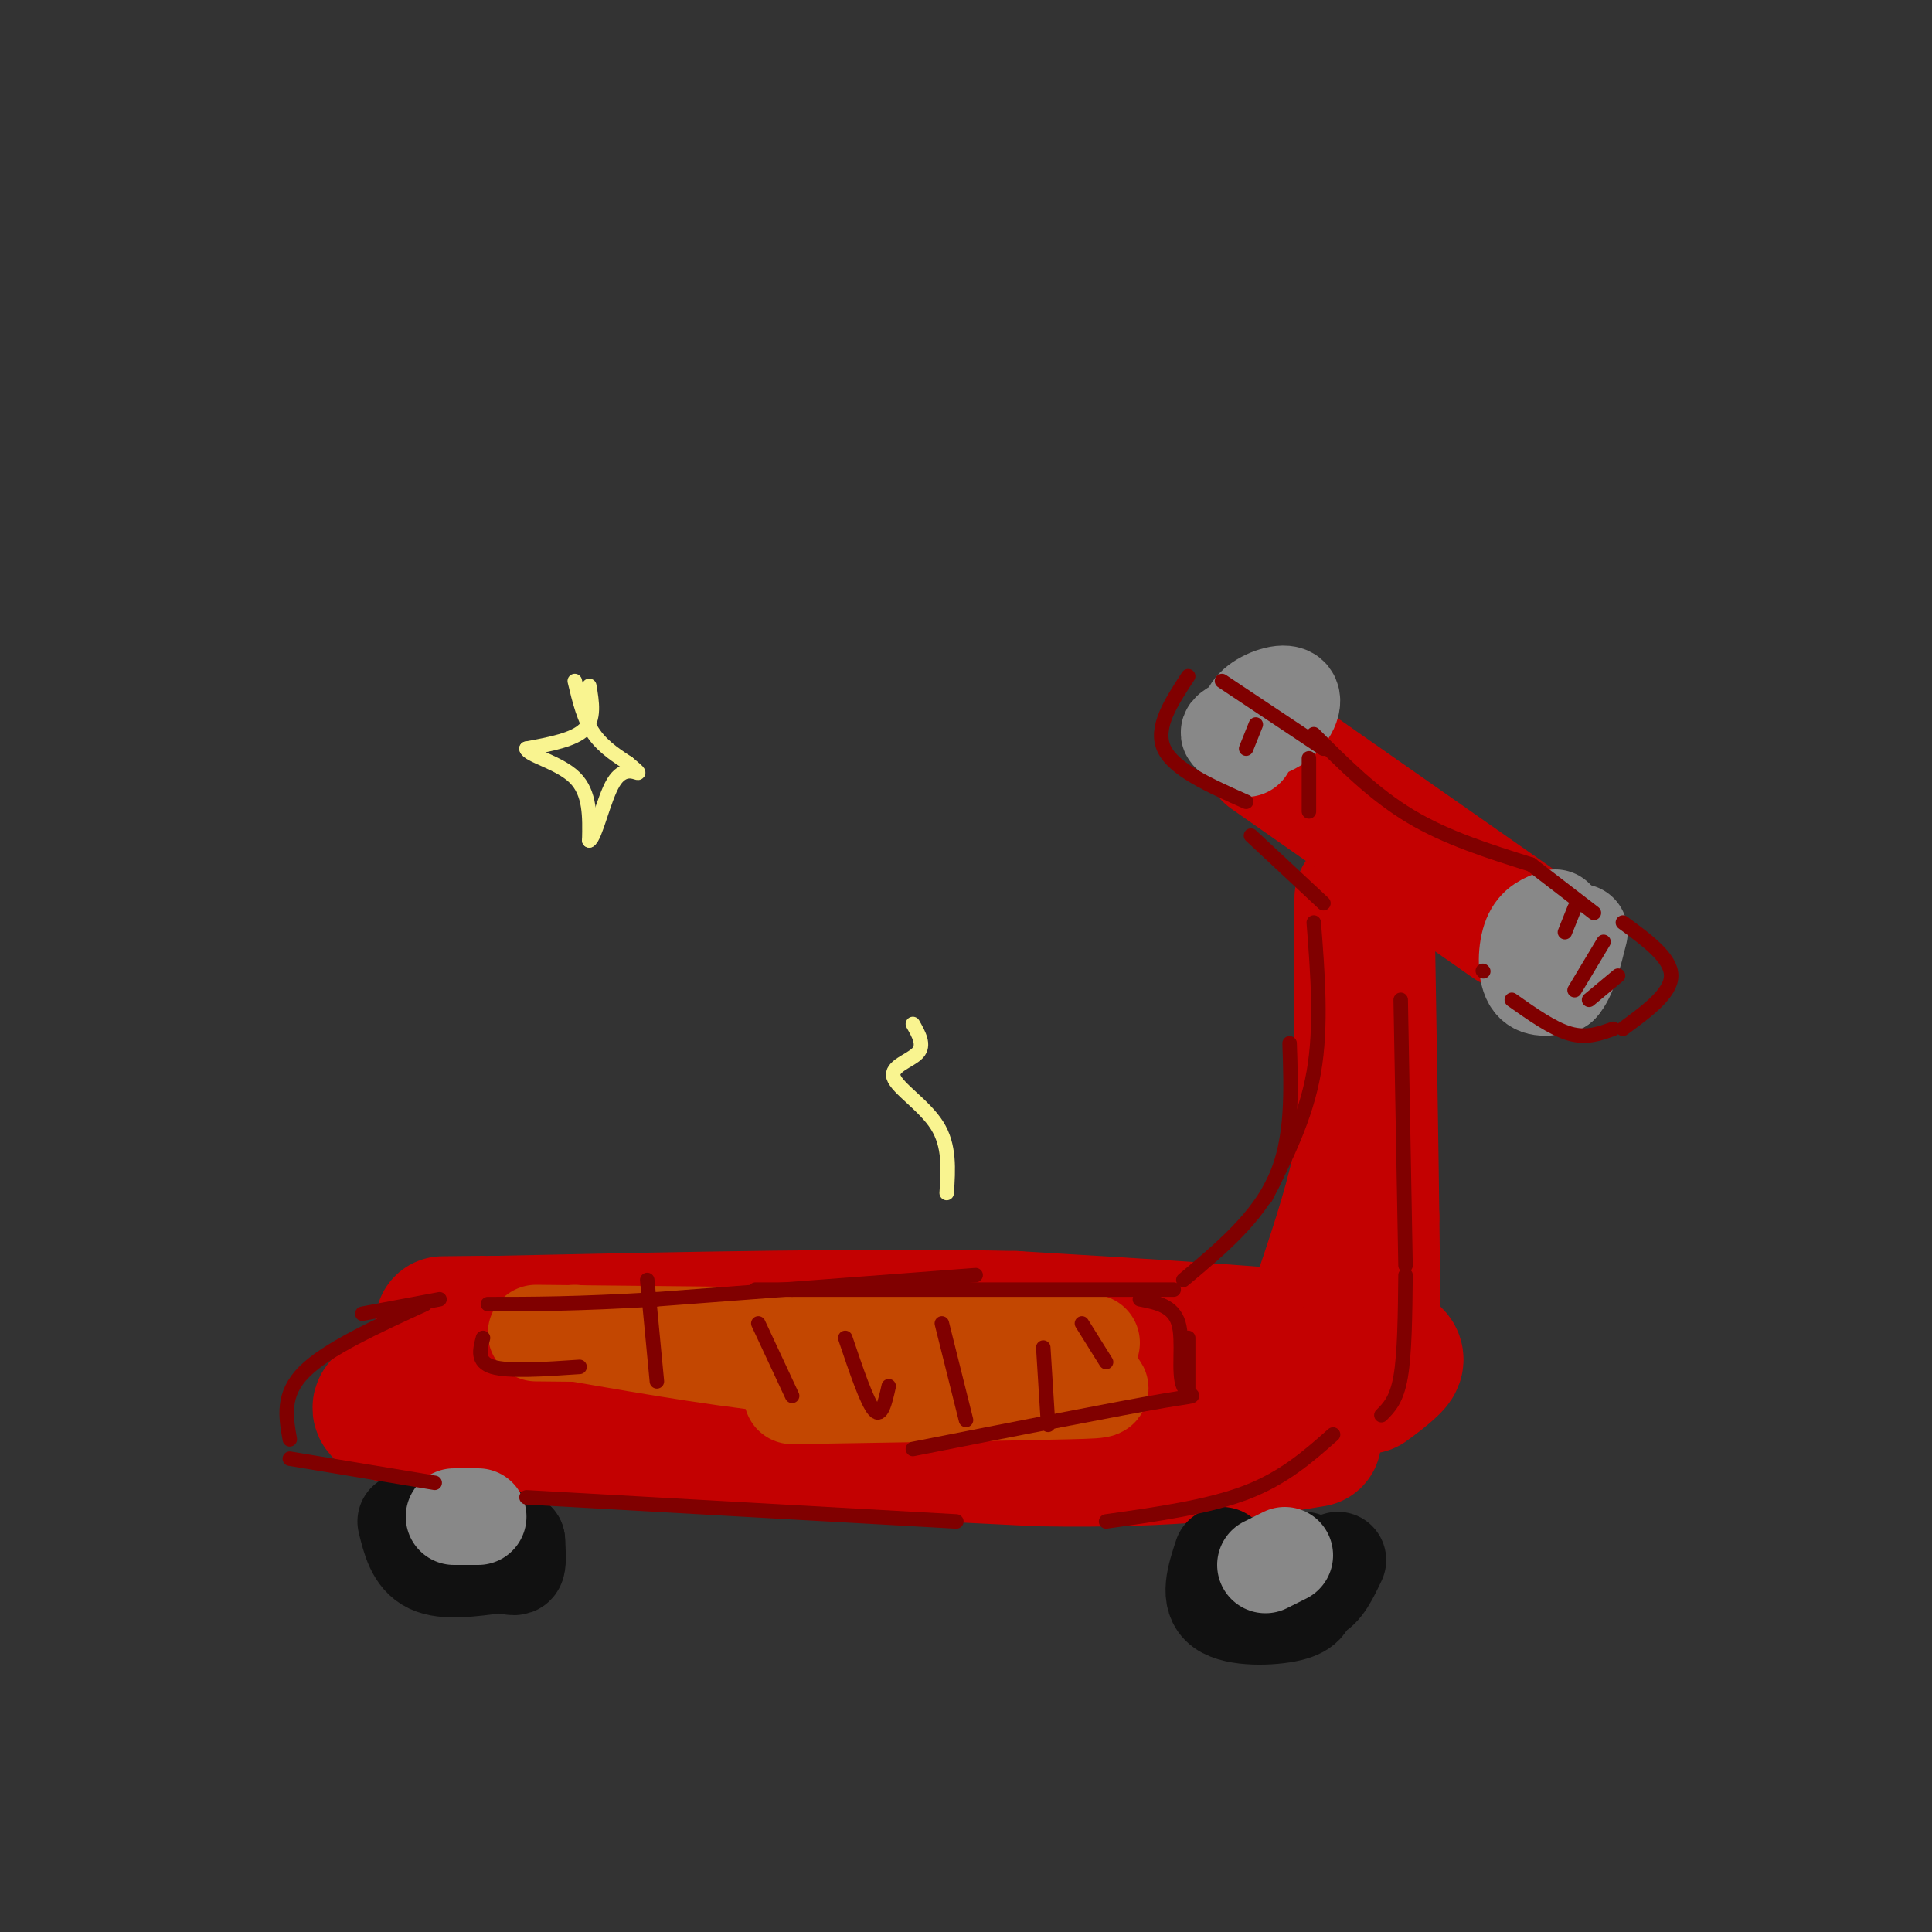 <svg viewBox='0 0 400 400' version='1.1' xmlns='http://www.w3.org/2000/svg' xmlns:xlink='http://www.w3.org/1999/xlink'><rect x="0" y="0" width="400" height="400" fill="#333333" stroke="none"/><g fill='none' stroke='rgb(195,1,1)' stroke-width='28' stroke-linecap='round' stroke-linejoin='round'><path d='M89,285c0.000,0.000 166.000,10.000 166,10'/><path d='M255,295c27.667,1.667 13.833,0.833 0,0'/><path d='M283,287c1.711,-1.244 3.422,-2.489 5,-4c1.578,-1.511 3.022,-3.289 -10,-5c-13.022,-1.711 -40.511,-3.356 -68,-5'/><path d='M210,273c-29.167,-0.667 -68.083,0.167 -107,1'/><path d='M103,274c-18.333,0.167 -10.667,0.083 -3,0'/><path d='M83,289c-5.000,1.917 -10.000,3.833 12,6c22.000,2.167 71.000,4.583 120,7'/><path d='M215,302c29.500,0.500 43.250,-1.750 57,-4'/><path d='M253,284c6.292,-3.726 12.583,-7.452 16,-10c3.417,-2.548 3.958,-3.917 6,-10c2.042,-6.083 5.583,-16.881 7,-25c1.417,-8.119 0.708,-13.560 0,-19'/><path d='M282,220c0.000,-8.833 0.000,-21.417 0,-34'/><path d='M282,225c0.833,21.750 1.667,43.500 2,48c0.333,4.500 0.167,-8.250 0,-21'/><path d='M284,252c-0.167,-14.167 -0.583,-39.083 -1,-64'/><path d='M263,156c0.000,0.000 50.000,35.000 50,35'/></g>
<g fill='none' stroke='rgb(17,17,17)' stroke-width='20' stroke-linecap='round' stroke-linejoin='round'><path d='M84,315c0.917,3.750 1.833,7.500 5,9c3.167,1.500 8.583,0.750 14,0'/><path d='M103,324c3.067,0.222 3.733,0.778 4,0c0.267,-0.778 0.133,-2.889 0,-5'/><path d='M107,319c-2.333,-1.000 -8.167,-1.000 -14,-1'/><path d='M253,322c-1.467,4.444 -2.933,8.889 0,11c2.933,2.111 10.267,1.889 14,1c3.733,-0.889 3.867,-2.444 4,-4'/><path d='M277,323c-1.500,3.167 -3.000,6.333 -5,7c-2.000,0.667 -4.500,-1.167 -7,-3'/><path d='M265,327c-1.500,-0.667 -1.750,-0.833 -2,-1'/><path d='M265,324c0.000,0.000 5.000,-1.000 5,-1'/></g>
<g fill='none' stroke='rgb(195,71,1)' stroke-width='20' stroke-linecap='round' stroke-linejoin='round'><path d='M205,283c-11.833,0.583 -23.667,1.167 -38,0c-14.333,-1.167 -31.167,-4.083 -48,-7'/><path d='M111,276c0.000,0.000 97.000,1.000 97,1'/><path d='M208,277c17.667,0.167 13.333,0.083 9,0'/><path d='M226,278c-0.711,3.178 -1.422,6.356 0,8c1.422,1.644 4.978,1.756 -5,2c-9.978,0.244 -33.489,0.622 -57,1'/></g>
<g fill='none' stroke='rgb(136,136,136)' stroke-width='20' stroke-linecap='round' stroke-linejoin='round'><path d='M322,190c-1.978,0.711 -3.956,1.422 -5,4c-1.044,2.578 -1.156,7.022 0,9c1.156,1.978 3.578,1.489 6,1'/><path d='M323,204c1.667,-1.667 2.833,-6.333 4,-11'/><path d='M257,150c-1.721,0.884 -3.442,1.767 -2,2c1.442,0.233 6.046,-0.185 9,-2c2.954,-1.815 4.257,-5.027 3,-6c-1.257,-0.973 -5.073,0.293 -7,2c-1.927,1.707 -1.963,3.853 -2,6'/><path d='M258,152c-0.333,1.500 -0.167,2.250 0,3'/><path d='M266,322c0.000,0.000 -4.000,2.000 -4,2'/><path d='M99,314c0.000,0.000 -5.000,0.000 -5,0'/></g>
<g fill='none' stroke='rgb(128,0,0)' stroke-width='3' stroke-linecap='round' stroke-linejoin='round'><path d='M272,191c0.833,10.750 1.667,21.500 0,31c-1.667,9.500 -5.833,17.750 -10,26'/><path d='M267,216c0.333,9.917 0.667,19.833 -3,28c-3.667,8.167 -11.333,14.583 -19,21'/><path d='M243,267c0.000,0.000 -79.000,0.000 -79,0'/><path d='M164,267c-13.167,0.000 -6.583,0.000 0,0'/><path d='M202,264c0.000,0.000 -66.000,5.000 -66,5'/><path d='M136,269c-16.833,1.000 -25.917,1.000 -35,1'/><path d='M91,269c0.000,0.000 -16.000,3.000 -16,3'/><path d='M88,270c-10.167,4.667 -20.333,9.333 -25,14c-4.667,4.667 -3.833,9.333 -3,14'/><path d='M60,302c0.000,0.000 30.000,5.000 30,5'/><path d='M109,310c0.000,0.000 89.000,5.000 89,5'/><path d='M229,315c10.583,-1.500 21.167,-3.000 29,-6c7.833,-3.000 12.917,-7.500 18,-12'/><path d='M286,293c1.583,-1.583 3.167,-3.167 4,-8c0.833,-4.833 0.917,-12.917 1,-21'/><path d='M291,262c0.000,0.000 -1.000,-55.000 -1,-55'/><path d='M274,187c0.000,0.000 -15.000,-14.000 -15,-14'/><path d='M272,152c6.250,6.250 12.500,12.500 20,17c7.500,4.500 16.250,7.250 25,10'/><path d='M317,179c0.000,0.000 13.000,10.000 13,10'/><path d='M336,191c5.000,3.667 10.000,7.333 10,11c0.000,3.667 -5.000,7.333 -10,11'/><path d='M334,213c-2.750,1.000 -5.500,2.000 -9,1c-3.500,-1.000 -7.750,-4.000 -12,-7'/><path d='M307,201c0.000,0.000 0.100,0.100 0.1,0.1'/><path d='M326,188c0.000,0.000 -2.000,5.000 -2,5'/><path d='M332,195c0.000,0.000 -6.000,10.000 -6,10'/><path d='M335,202c0.000,0.000 -6.000,5.000 -6,5'/><path d='M274,155c0.000,0.000 -21.000,-14.000 -21,-14'/><path d='M246,140c-3.500,5.333 -7.000,10.667 -5,15c2.000,4.333 9.500,7.667 17,11'/><path d='M260,150c0.000,0.000 -2.000,5.000 -2,5'/><path d='M271,157c0.000,0.000 0.000,11.000 0,11'/><path d='M100,277c-0.667,2.500 -1.333,5.000 2,6c3.333,1.000 10.667,0.500 18,0'/><path d='M236,269c3.458,0.673 6.917,1.345 8,5c1.083,3.655 -0.208,10.292 1,13c1.208,2.708 4.917,1.488 -4,3c-8.917,1.512 -30.458,5.756 -52,10'/><path d='M134,265c0.000,0.000 2.000,21.000 2,21'/><path d='M157,274c0.000,0.000 7.000,15.000 7,15'/><path d='M175,277c2.250,6.667 4.500,13.333 6,15c1.500,1.667 2.250,-1.667 3,-5'/><path d='M195,274c0.000,0.000 5.000,20.000 5,20'/><path d='M246,277c0.000,0.000 0.000,11.000 0,11'/><path d='M216,279c0.000,0.000 1.000,16.000 1,16'/><path d='M224,274c0.000,0.000 5.000,8.000 5,8'/></g>
<g fill='none' stroke='rgb(249,244,144)' stroke-width='3' stroke-linecap='round' stroke-linejoin='round'><path d='M122,142c0.583,3.417 1.167,6.833 -1,9c-2.167,2.167 -7.083,3.083 -12,4'/><path d='M109,155c0.222,1.378 6.778,2.822 10,6c3.222,3.178 3.111,8.089 3,13'/><path d='M122,174c1.274,-0.607 2.958,-8.625 5,-12c2.042,-3.375 4.440,-2.107 5,-2c0.560,0.107 -0.720,-0.946 -2,-2'/><path d='M130,158c-1.689,-1.156 -4.911,-3.044 -7,-6c-2.089,-2.956 -3.044,-6.978 -4,-11'/><path d='M189,212c1.244,2.185 2.488,4.369 1,6c-1.488,1.631 -5.708,2.708 -5,5c0.708,2.292 6.345,5.798 9,10c2.655,4.202 2.327,9.101 2,14'/></g>
</svg>